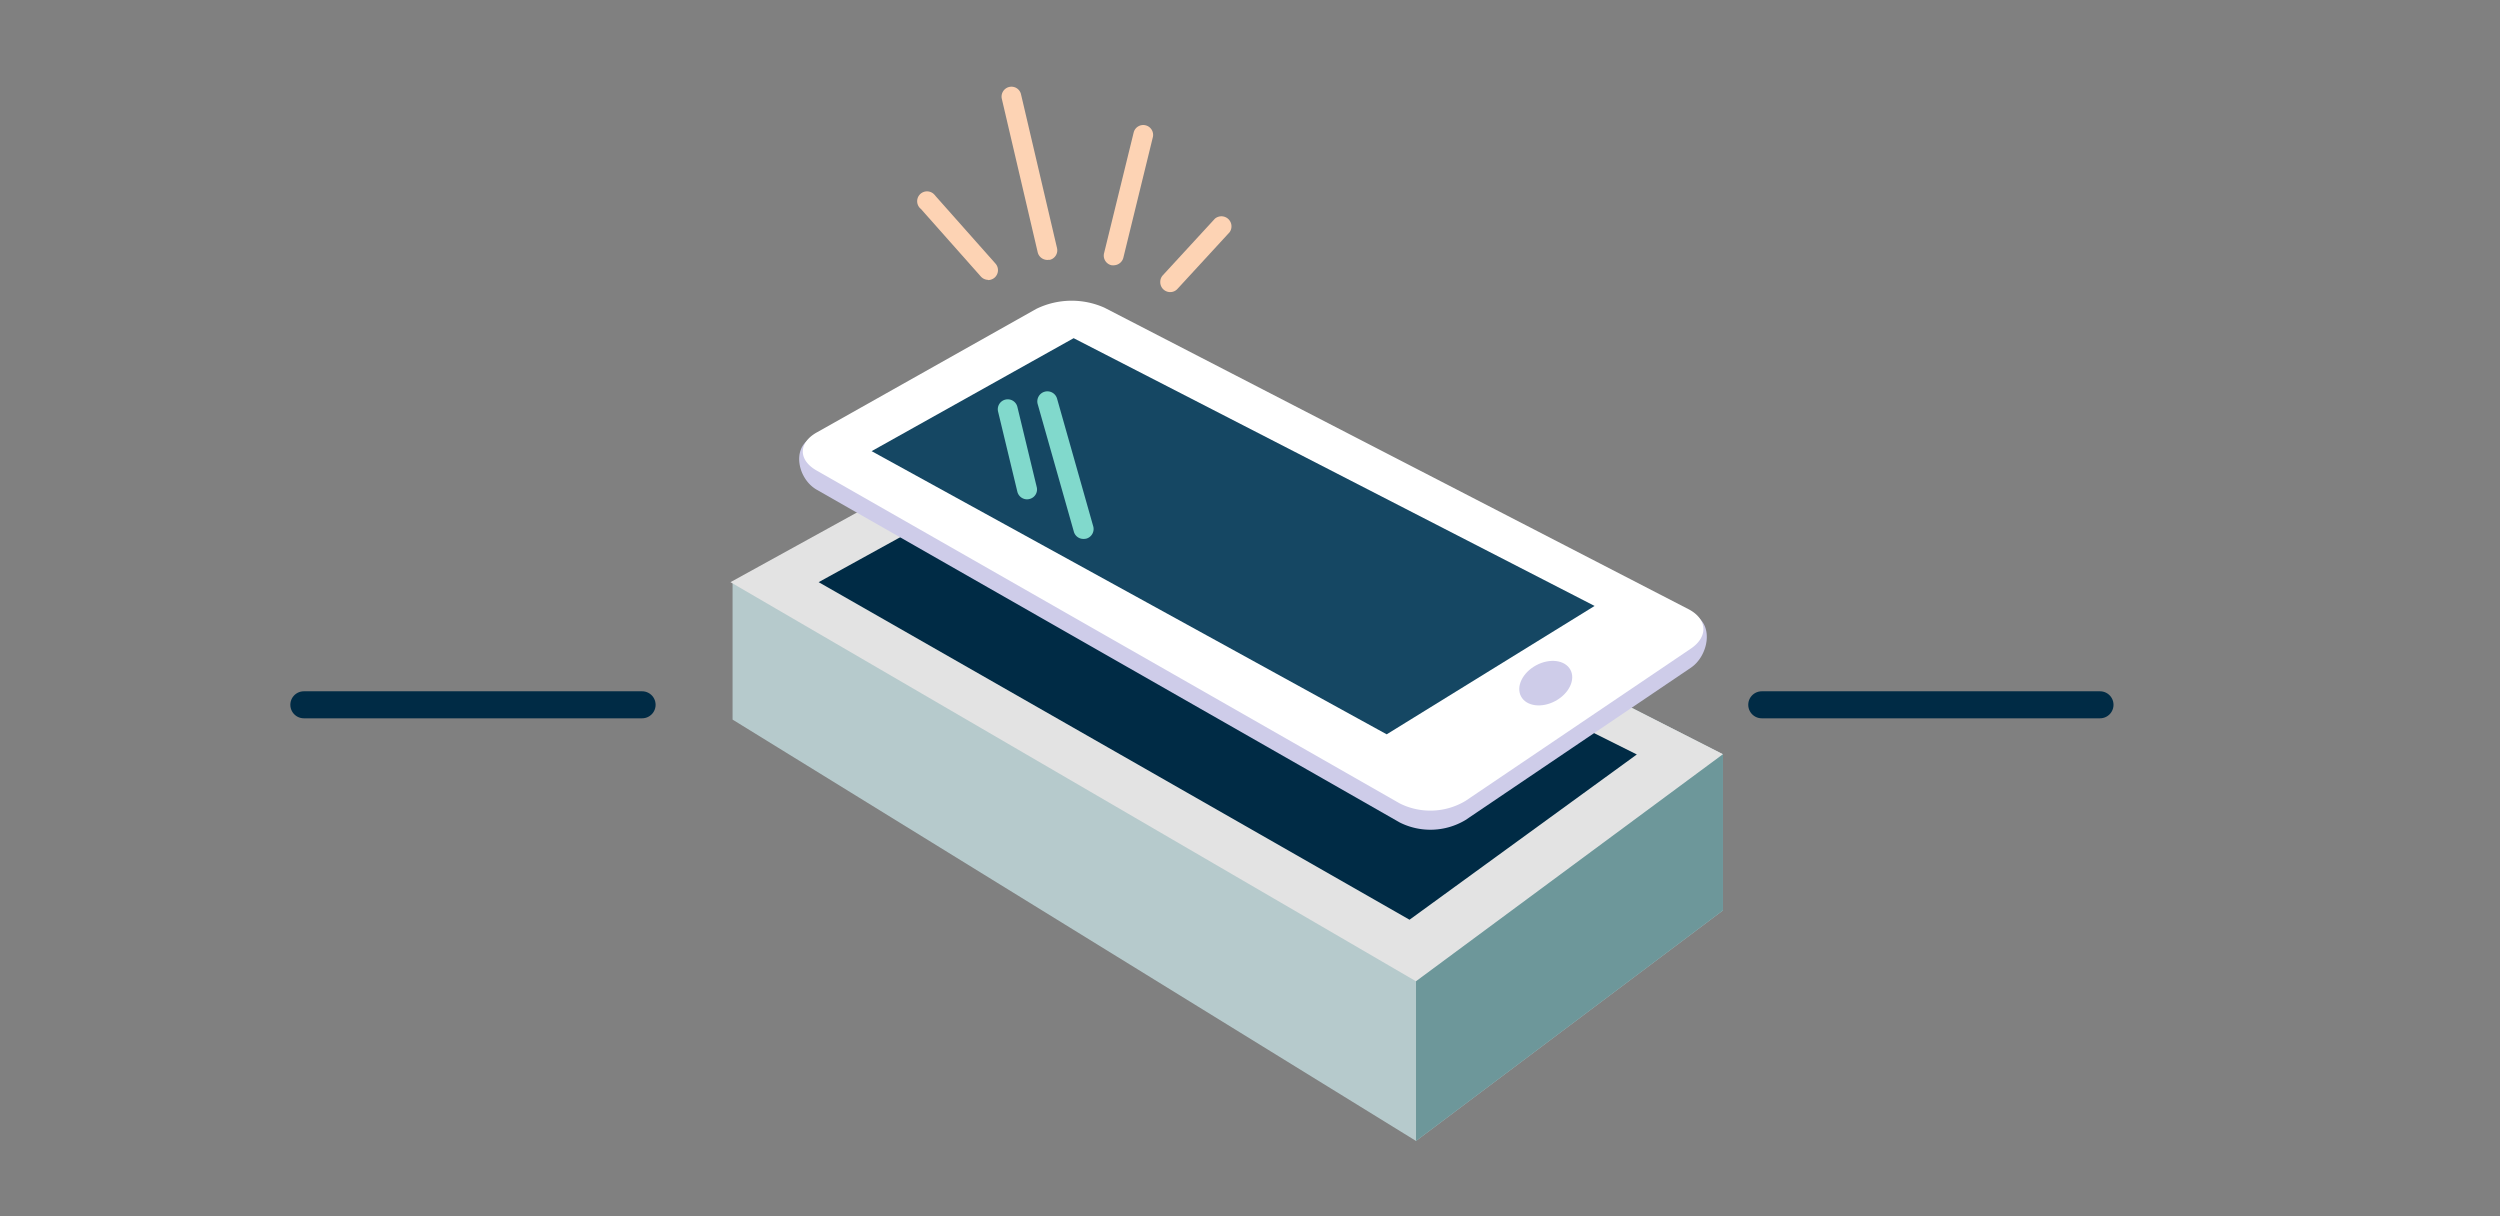<svg id="Layer_2" data-name="Layer 2" xmlns="http://www.w3.org/2000/svg" viewBox="0 0 370 180"><rect x="0" y="0" width="370" height="180" fill="#808080" stroke="none"/><defs><style>.cls-1{fill:#b6cacc;}.cls-2{fill:#e3e3e3;}.cls-3{fill:#002b45;}.cls-4{fill:#cecce9;}.cls-5{fill:#fff;}.cls-6{fill:#154763;}.cls-11,.cls-7{fill:none;}.cls-8{fill:#81d9cc;}.cls-9{fill:#fdd3b4;}.cls-10{fill:#6d979a;}.cls-11{stroke:#002b45;stroke-linecap:round;stroke-miterlimit:10;stroke-width:4px;}</style></defs><polygon class="cls-1" points="255 111.63 255 134.74 209.57 168.86 108.42 106.5 108.42 86.16 154.61 60.55 255 111.63"/><polygon class="cls-2" points="154.61 60.55 108.11 86.16 209.57 145.23 255 111.63 154.61 60.55"/><polygon class="cls-3" points="154.43 67.83 121.16 86.16 208.61 136.12 242.25 111.66 154.43 67.83"/><path class="cls-4" d="M163.46,48.41a11.93,11.93,0,0,0-10.1.18L119.93,64.91c-2.75,1.55-1.81,6,.95,7.57l86.29,49.25a10.11,10.11,0,0,0,9.73-.37l33.34-22.53c2.61-1.76,3.41-6.3.61-7.75Z"/><path class="cls-5" d="M163.46,45.54a11.93,11.93,0,0,0-10.1.18L120.88,64c-2.75,1.55-2.76,4.09,0,5.65l86.29,49.26a10.13,10.13,0,0,0,9.73-.38L250.24,96c2.61-1.76,2.46-4.38-.34-5.84Z"/><path class="cls-6" d="M158.9,50.05h0L129,66.77h0l76.23,41.91h0l30.77-19h0Z"/><ellipse class="cls-4" cx="228.77" cy="101.11" rx="4.15" ry="3" transform="translate(-20.55 121.06) rotate(-28.42)"/><line class="cls-7" x1="149.12" y1="60.55" x2="151.97" y2="72.43"/><path class="cls-8" d="M152,73.9a1.48,1.48,0,0,1-1.43-1.12l-2.86-11.89a1.47,1.47,0,0,1,2.86-.68h0l2.87,11.89a1.45,1.45,0,0,1-1.07,1.75h0A1.47,1.47,0,0,1,152,73.9Z"/><line class="cls-7" x1="154.98" y1="59.37" x2="160.33" y2="78.3"/><path class="cls-8" d="M160.33,79.76a1.46,1.46,0,0,1-1.4-1.07l-5.36-18.91a1.49,1.49,0,0,1,2.87-.8L161.8,77.9a1.48,1.48,0,0,1-1,1.81,1.74,1.74,0,0,1-.39.05Z"/><line class="cls-7" x1="137.4" y1="29.91" x2="146.27" y2="39.96"/><path class="cls-9" d="M146.27,41.42a1.48,1.48,0,0,1-1.1-.49l-8.87-10a1.46,1.46,0,1,1,2-2.11,1.63,1.63,0,0,1,.17.2l8.87,10a1.47,1.47,0,0,1-.14,2.07,1.48,1.48,0,0,1-1,.36Z"/><line class="cls-7" x1="153.3" y1="13.51" x2="154.98" y2="36.78"/><path class="cls-9" d="M155.24,38.45a1.47,1.47,0,0,1-1.66-1.11l-5.31-22.71a1.47,1.47,0,0,1,1.09-1.76A1.45,1.45,0,0,1,151.12,14l5.32,22.72a1.45,1.45,0,0,1-1.08,1.74h0Z"/><line class="cls-7" x1="171.39" y1="20.37" x2="164.85" y2="37.61"/><path class="cls-9" d="M165,39.25a1.83,1.83,0,0,1-.52,0,1.46,1.46,0,0,1-1.08-1.77v0l4.38-17.86a1.46,1.46,0,1,1,2.84.69h0l-4.37,17.86A1.49,1.49,0,0,1,165,39.25Z"/><line class="cls-7" x1="179.93" y1="33.43" x2="172.22" y2="41.8"/><path class="cls-9" d="M173.17,43.23a1.47,1.47,0,0,1-1.45-1.49,1.44,1.44,0,0,1,.38-1l7.7-8.37a1.49,1.49,0,0,1,2.18,2l-7.7,8.37A1.44,1.44,0,0,1,173.17,43.23Z"/><polygon class="cls-10" points="209.57 168.86 209.57 145.23 255 111.63 255 134.74 209.57 168.86"/><line class="cls-11" x1="44.97" y1="104.31" x2="95.03" y2="104.31"/><line class="cls-11" x1="260.74" y1="104.31" x2="310.8" y2="104.31"/></svg>